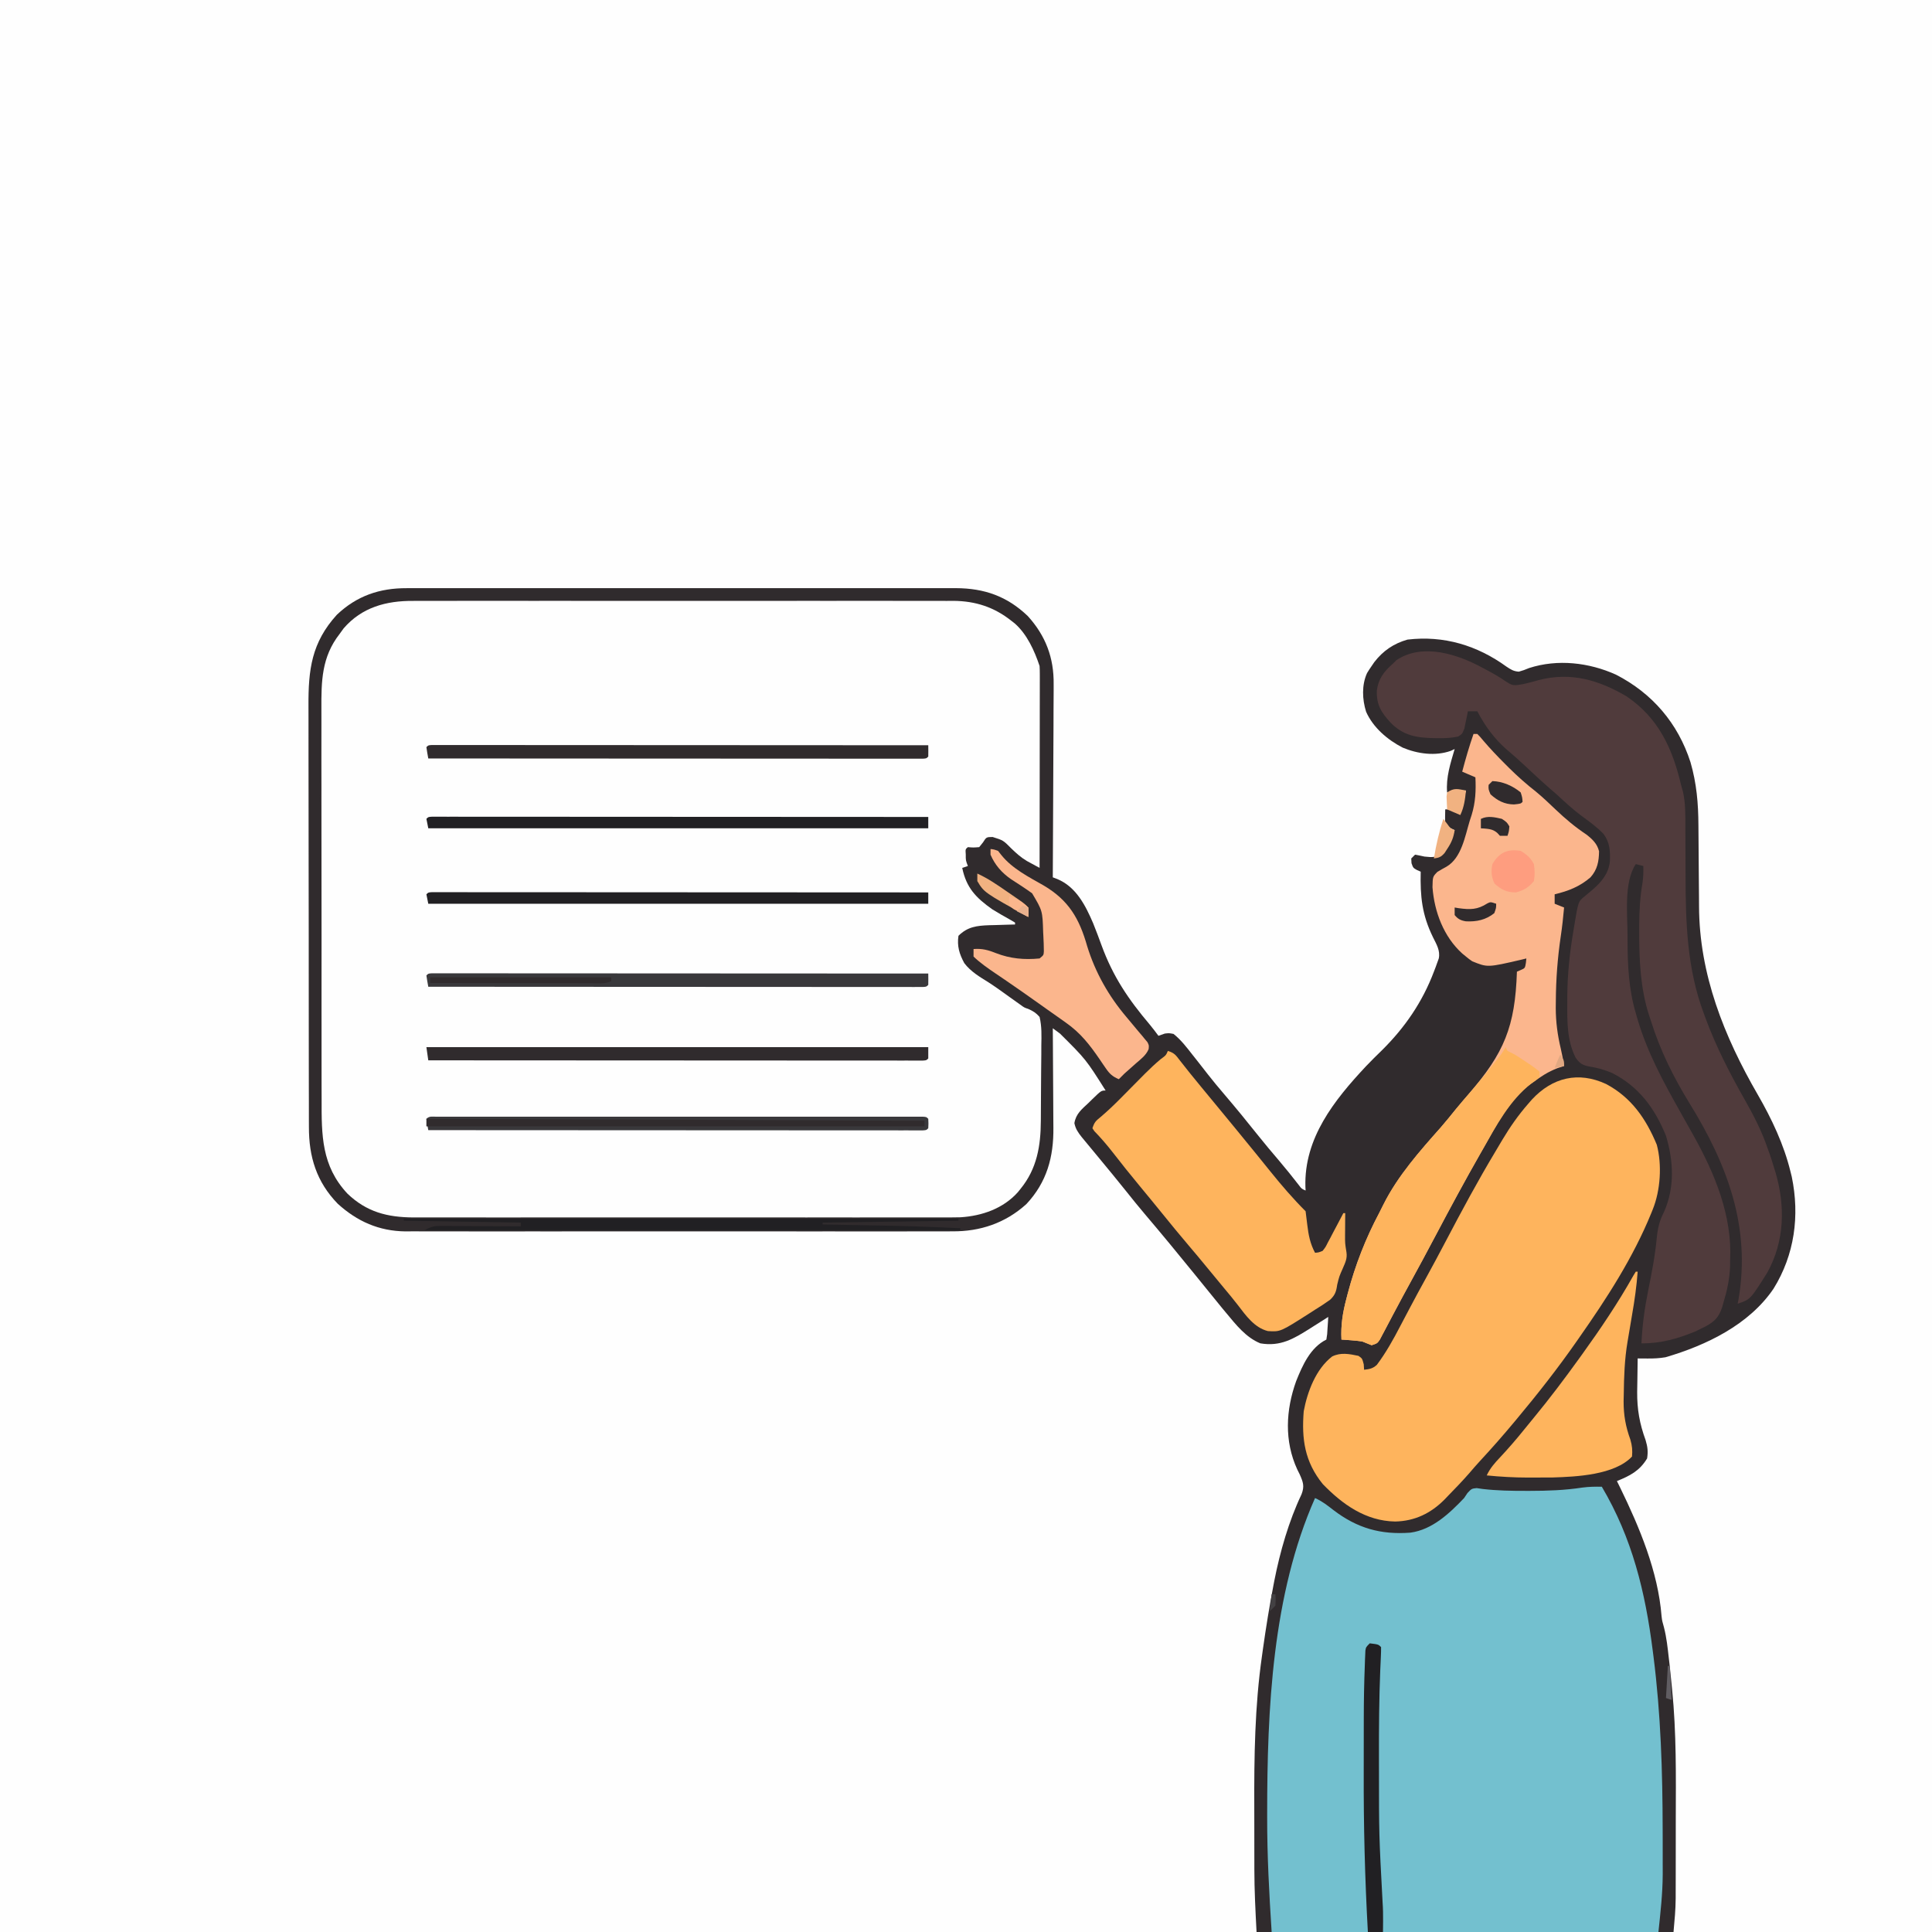 <svg version="1.1" xmlns="http://www.w3.org/2000/svg" width="1024" height="1024">
<rect width="100%" height="100%" fill="#808080" stroke="none"/>
<path d="M0 0 C337.92 0 675.84 0 1024 0 C1024 337.92 1024 675.84 1024 1024 C686.08 1024 348.16 1024 0 1024 C0 686.08 0 348.16 0 0 Z " fill="#FEFEFE" transform="translate(0,0)"/>
<path d="M0 0 C1.277 -0.003 2.554 -0.006 3.869 -0.009 C7.407 -0.018 10.945 -0.014 14.483 -0.007 C18.301 -0.003 22.119 -0.01 25.937 -0.015 C33.415 -0.024 40.893 -0.022 48.371 -0.017 C54.45 -0.012 60.529 -0.011 66.608 -0.014 C67.906 -0.014 67.906 -0.014 69.23 -0.015 C70.988 -0.015 72.746 -0.016 74.504 -0.017 C90.99 -0.022 107.476 -0.016 123.962 -0.005 C138.101 0.004 152.24 0.002 166.379 -0.007 C182.801 -0.017 199.224 -0.022 215.646 -0.016 C217.399 -0.015 219.151 -0.014 220.903 -0.014 C222.196 -0.013 222.196 -0.013 223.516 -0.013 C229.584 -0.011 235.653 -0.014 241.722 -0.019 C249.122 -0.024 256.523 -0.023 263.923 -0.012 C267.697 -0.007 271.471 -0.005 275.246 -0.011 C279.341 -0.018 283.436 -0.01 287.532 0 C288.719 -0.004 289.907 -0.009 291.13 -0.014 C306.103 0.057 318.202 4.232 329.202 14.773 C338.698 25.224 343.107 36.962 342.91 50.968 C342.911 52.081 342.912 53.195 342.912 54.342 C342.909 57.983 342.878 61.624 342.847 65.266 C342.84 67.806 342.834 70.346 342.83 72.886 C342.816 78.864 342.785 84.842 342.744 90.82 C342.7 97.632 342.678 104.445 342.658 111.258 C342.616 125.257 342.546 139.255 342.456 153.254 C343.24 153.556 344.023 153.857 344.83 154.168 C354.808 158.293 359.795 168.152 363.831 177.566 C365.401 181.45 366.867 185.365 368.3 189.301 C374.385 205.918 382.544 217.959 393.942 231.414 C395.509 233.318 396.991 235.271 398.456 237.254 C399.57 236.862 400.684 236.47 401.831 236.066 C404.054 235.801 404.054 235.801 406.456 236.254 C410.387 239.388 413.382 243.306 416.456 247.254 C417.354 248.386 418.253 249.517 419.152 250.648 C421.002 252.99 422.836 255.344 424.663 257.703 C427.383 261.191 430.211 264.577 433.081 267.941 C439.3 275.229 445.374 282.625 451.331 290.129 C454.921 294.634 458.631 299.028 462.37 303.411 C465.989 307.665 469.474 312.012 472.898 316.426 C474.34 318.359 474.34 318.359 476.456 319.254 C476.422 318.599 476.387 317.944 476.351 317.27 C475.585 291.454 491.648 271.364 508.378 253.473 C511.184 250.509 514.091 247.66 517.019 244.816 C529.176 232.747 538.378 219.305 544.456 203.254 C544.772 202.428 545.087 201.602 545.412 200.751 C545.695 199.968 545.978 199.186 546.269 198.379 C546.523 197.68 546.777 196.982 547.038 196.262 C547.913 192.061 545.805 188.747 543.98 185.028 C538.126 173.083 537.165 163.44 537.456 150.254 C536.493 149.836 536.493 149.836 535.511 149.41 C533.456 148.254 533.456 148.254 532.581 145.754 C532.519 144.516 532.519 144.516 532.456 143.254 C533.116 142.594 533.776 141.934 534.456 141.254 C536.132 141.541 537.797 141.885 539.456 142.254 C543.681 142.707 545.654 142.833 549.144 140.316 C551.997 136.538 553.744 132.646 555.456 128.254 C554.497 127.79 554.497 127.79 553.519 127.316 C551.456 126.254 551.456 126.254 550.456 125.254 C550.315 122.583 550.414 119.93 550.456 117.254 C552.831 117.129 552.831 117.129 555.456 117.254 C556.116 117.914 556.776 118.574 557.456 119.254 C557.938 118.005 558.417 116.755 558.894 115.504 C559.161 114.808 559.428 114.112 559.702 113.395 C560.418 111.363 560.97 109.35 561.456 107.254 C556.373 107.141 556.373 107.141 551.456 108.254 C550.799 100.203 553.227 92.897 555.456 85.254 C554.424 85.737 554.424 85.737 553.37 86.231 C545.161 89.114 535.801 87.818 527.917 84.512 C519.889 80.408 512.241 73.887 508.519 65.504 C506.46 58.968 506.138 51.312 509.019 45.004 C509.785 43.725 510.601 42.475 511.456 41.254 C512.151 40.237 512.151 40.237 512.859 39.199 C517.512 33.169 523.127 29.346 530.456 27.254 C549.697 24.972 567.398 30.311 582.968 41.617 C585.326 43.168 586.667 44.048 589.456 44.254 C592.084 43.481 592.084 43.481 594.956 42.316 C610.023 37.458 626.672 39.386 640.952 45.832 C660.236 55.73 673.801 71.578 680.456 92.254 C683.71 103.51 684.6 114.065 684.656 125.729 C684.668 128.015 684.687 130.302 684.709 132.588 C684.77 139.084 684.824 145.58 684.858 152.076 C684.879 156.067 684.914 160.057 684.958 164.048 C684.972 165.549 684.981 167.051 684.985 168.552 C685.07 204.639 698.3 237.671 716.144 268.504 C723.487 281.229 729.974 294.942 733.456 309.254 C733.791 310.6 733.791 310.6 734.132 311.973 C738.407 332.677 735.613 353.301 724.476 371.277 C711.521 390.372 688.894 401.281 667.206 407.629 C663.914 408.178 661.043 408.318 657.722 408.293 C656.735 408.287 655.748 408.282 654.731 408.276 C653.98 408.269 653.23 408.261 652.456 408.254 C652.381 412.183 652.327 416.111 652.292 420.04 C652.269 422.02 652.231 423.999 652.193 425.979 C652.122 435.237 653.482 442.851 656.644 451.504 C657.715 455.129 658.041 457.483 657.456 461.254 C653.49 467.86 648.386 470.442 641.456 473.254 C642.309 474.981 642.309 474.981 643.179 476.742 C653.422 497.747 663.275 521.247 665.113 544.82 C665.437 547.462 665.437 547.462 666.394 550.793 C667.77 556.152 668.344 561.576 668.956 567.066 C669.132 568.533 669.132 568.533 669.312 570.029 C669.652 573.011 669.957 575.994 670.239 578.982 C670.391 580.575 670.55 582.167 670.714 583.759 C673.016 606.658 672.726 629.591 672.652 652.578 C672.641 656.843 672.641 661.108 672.642 665.372 C672.642 669.518 672.636 673.663 672.629 677.809 C672.626 679.77 672.624 681.732 672.623 683.693 C672.621 686.428 672.612 689.162 672.602 691.897 C672.602 692.684 672.603 693.472 672.603 694.283 C672.569 700.371 672.013 706.125 671.456 712.254 C598.526 712.254 525.596 712.254 450.456 712.254 C449.871 701.127 449.296 690.136 449.292 679.012 C449.291 678.198 449.29 677.384 449.289 676.544 C449.289 675.707 449.289 674.87 449.288 674.008 C449.285 672.219 449.282 670.43 449.278 668.641 C449.272 664.917 449.27 661.194 449.271 657.47 C449.271 653.717 449.264 649.964 449.251 646.211 C449.154 619.304 449.505 592.636 453.331 565.941 C453.503 564.706 453.674 563.47 453.851 562.197 C455.457 550.835 457.268 539.518 459.456 528.254 C459.595 527.531 459.733 526.808 459.876 526.063 C462.914 510.636 467.55 494.459 474.296 480.262 C475.957 475.957 475.14 473.806 473.335 469.711 C472.901 468.838 472.466 467.966 472.019 467.066 C465.112 452.055 465.92 435.594 471.456 420.254 C474.834 411.844 478.947 402.509 487.456 398.254 C487.925 395.438 487.925 395.438 488.081 392.191 C488.156 391.087 488.231 389.982 488.308 388.844 C488.357 387.989 488.406 387.135 488.456 386.254 C487.394 386.929 486.332 387.605 485.238 388.301 C483.811 389.202 482.384 390.103 480.956 391.004 C480.26 391.447 479.564 391.891 478.847 392.348 C470.086 397.864 463.165 402.067 452.456 400.254 C444.819 397.141 439.606 390.439 434.456 384.254 C433.76 383.42 433.064 382.586 432.347 381.727 C430.032 378.917 427.742 376.087 425.456 373.254 C423.396 370.711 421.332 368.17 419.269 365.629 C418.721 364.955 418.174 364.281 417.61 363.586 C408.911 352.882 400.16 342.225 391.222 331.719 C387.869 327.767 384.615 323.747 381.394 319.688 C376.62 313.691 371.727 307.79 366.843 301.883 C366.212 301.119 365.581 300.355 364.931 299.569 C363.673 298.046 362.414 296.524 361.153 295.004 C360.284 293.952 360.284 293.952 359.398 292.879 C358.879 292.252 358.36 291.626 357.826 290.981 C355.865 288.509 354.537 286.649 353.902 283.527 C354.742 278.57 357.757 276.23 361.331 272.879 C362.308 271.918 362.308 271.918 363.304 270.938 C368.147 266.254 368.147 266.254 370.456 266.254 C360.004 249.729 360.004 249.729 346.309 236.102 C345.587 235.567 344.866 235.032 344.123 234.481 C343.573 234.076 343.023 233.671 342.456 233.254 C342.466 234.461 342.466 234.461 342.477 235.692 C342.537 243.312 342.582 250.932 342.612 258.552 C342.627 262.468 342.648 266.385 342.683 270.301 C342.715 274.088 342.733 277.874 342.741 281.661 C342.746 283.099 342.757 284.536 342.774 285.974 C342.942 301.465 339.326 314.813 328.484 326.414 C317.345 336.523 303.932 341.03 289.105 340.889 C287.825 340.897 286.546 340.904 285.228 340.913 C281.715 340.933 278.203 340.923 274.691 340.908 C270.888 340.896 267.085 340.914 263.282 340.927 C255.846 340.95 248.411 340.945 240.976 340.93 C234.929 340.919 228.882 340.918 222.835 340.923 C221.972 340.924 221.109 340.925 220.22 340.925 C218.467 340.927 216.714 340.929 214.96 340.93 C198.545 340.944 182.129 340.928 165.714 340.901 C151.651 340.879 137.589 340.883 123.526 340.906 C107.168 340.933 90.81 340.943 74.452 340.928 C72.705 340.926 70.958 340.925 69.211 340.923 C68.352 340.922 67.493 340.922 66.607 340.921 C60.573 340.916 54.539 340.924 48.506 340.935 C41.144 340.95 33.782 340.946 26.421 340.919 C22.67 340.906 18.92 340.901 15.169 340.917 C11.091 340.935 7.013 340.914 2.935 340.889 C1.183 340.906 1.183 340.906 -0.605 340.923 C-14.682 340.757 -26.218 335.651 -36.544 326.254 C-47.788 314.673 -51.862 301.373 -51.811 285.572 C-51.816 284.531 -51.82 283.491 -51.825 282.419 C-51.837 278.95 -51.836 275.483 -51.834 272.014 C-51.84 269.52 -51.847 267.026 -51.855 264.532 C-51.87 258.471 -51.877 252.411 -51.878 246.35 C-51.879 241.42 -51.883 236.491 -51.889 231.561 C-51.907 217.564 -51.916 203.567 -51.915 189.57 C-51.914 188.439 -51.914 188.439 -51.914 187.286 C-51.914 186.532 -51.914 185.778 -51.914 185 C-51.913 172.778 -51.932 160.555 -51.961 148.332 C-51.989 135.762 -52.003 123.191 -52.001 110.62 C-52.001 103.571 -52.006 96.522 -52.028 89.473 C-52.048 82.841 -52.047 76.21 -52.033 69.579 C-52.031 67.151 -52.035 64.722 -52.047 62.294 C-52.137 43.165 -50.416 28.825 -36.981 14.066 C-26.424 4.046 -14.308 -0.053 0 0 Z " fill="#302B2D" transform="translate(215.544,311.746)"/>
<path d="M0 0 C1.263 -0.006 2.525 -0.012 3.827 -0.019 C7.302 -0.035 10.776 -0.027 14.252 -0.015 C18.011 -0.006 21.771 -0.02 25.53 -0.031 C32.883 -0.049 40.236 -0.045 47.59 -0.033 C53.569 -0.024 59.548 -0.023 65.528 -0.027 C66.38 -0.028 67.233 -0.029 68.111 -0.029 C69.844 -0.03 71.576 -0.032 73.309 -0.033 C89.535 -0.044 105.762 -0.031 121.989 -0.01 C135.895 0.008 149.801 0.005 163.707 -0.014 C179.876 -0.035 196.045 -0.043 212.214 -0.031 C213.94 -0.03 215.667 -0.029 217.393 -0.027 C218.242 -0.027 219.091 -0.026 219.966 -0.025 C225.934 -0.022 231.901 -0.028 237.869 -0.037 C245.148 -0.048 252.427 -0.045 259.706 -0.024 C263.416 -0.014 267.126 -0.009 270.836 -0.023 C274.866 -0.037 278.897 -0.02 282.927 0 C284.087 -0.009 285.247 -0.018 286.442 -0.027 C298.036 0.084 307.922 3.27 317.027 10.508 C317.642 10.986 318.257 11.464 318.89 11.957 C325.368 17.659 329.327 26.407 332.027 34.508 C332.116 35.98 332.149 37.456 332.147 38.931 C332.149 40.287 332.149 40.287 332.152 41.672 C332.148 42.661 332.144 43.651 332.141 44.671 C332.141 45.715 332.141 46.759 332.141 47.835 C332.14 51.292 332.133 54.75 332.125 58.207 C332.123 60.602 332.121 62.997 332.12 65.391 C332.117 71.699 332.107 78.007 332.096 84.315 C332.086 90.75 332.081 97.185 332.076 103.619 C332.065 116.249 332.048 128.878 332.027 141.508 C330.592 140.734 329.159 139.954 327.728 139.173 C326.93 138.74 326.132 138.306 325.31 137.86 C322.138 135.982 319.753 133.81 317.09 131.258 C312.778 126.894 312.778 126.894 307.152 125.133 C303.825 125.162 303.825 125.162 302.027 128.008 C301.367 128.833 300.707 129.658 300.027 130.508 C296.84 130.758 296.84 130.758 294.027 130.508 C292.698 131.612 292.698 131.612 292.902 134.383 C292.883 137.54 292.883 137.54 294.027 140.508 C293.037 140.838 292.047 141.168 291.027 141.508 C293.215 152.084 298.303 157.361 307.027 163.508 C310.232 165.469 313.466 167.342 316.754 169.16 C317.504 169.605 318.254 170.05 319.027 170.508 C319.027 170.838 319.027 171.168 319.027 171.508 C318.075 171.53 318.075 171.53 317.103 171.552 C314.202 171.627 311.302 171.724 308.402 171.82 C307.403 171.843 306.404 171.866 305.375 171.889 C298.843 172.127 293.857 172.678 289.027 177.508 C288.229 182.983 289.498 187.132 292.117 191.977 C295.55 196.526 300.301 199.253 305.062 202.239 C308.744 204.616 312.279 207.205 315.84 209.758 C317.219 210.745 318.601 211.729 319.984 212.711 C320.572 213.13 321.159 213.55 321.765 213.982 C323.897 215.547 323.897 215.547 326.028 216.264 C328.614 217.411 330.155 218.367 332.027 220.508 C333.233 225.526 333.056 230.51 332.949 235.633 C332.944 237.142 332.942 238.65 332.943 240.159 C332.937 243.324 332.904 246.487 332.85 249.651 C332.783 253.671 332.767 257.689 332.77 261.71 C332.769 264.83 332.747 267.949 332.718 271.069 C332.706 272.548 332.698 274.028 332.695 275.508 C332.638 288.867 330.635 300.9 322.027 311.508 C321.526 312.133 321.024 312.758 320.508 313.402 C312.74 322.077 301.526 325.966 290.137 326.692 C286.898 326.764 283.666 326.775 280.427 326.762 C278.575 326.767 278.575 326.767 276.685 326.771 C273.284 326.778 269.883 326.776 266.481 326.769 C262.803 326.765 259.124 326.772 255.446 326.777 C248.251 326.786 241.055 326.784 233.859 326.779 C228.009 326.774 222.159 326.773 216.309 326.776 C215.475 326.776 214.641 326.776 213.782 326.776 C212.087 326.777 210.393 326.778 208.699 326.778 C192.827 326.784 176.954 326.778 161.082 326.767 C147.475 326.758 133.868 326.759 120.261 326.769 C104.443 326.779 88.626 326.784 72.809 326.777 C71.121 326.777 69.433 326.776 67.745 326.776 C66.915 326.775 66.085 326.775 65.229 326.775 C59.389 326.773 53.548 326.776 47.708 326.781 C40.587 326.786 33.465 326.785 26.344 326.774 C22.713 326.769 19.083 326.767 15.452 326.773 C11.51 326.78 7.569 326.772 3.627 326.762 C2.488 326.766 1.349 326.771 0.176 326.775 C-13.636 326.708 -24.646 323.929 -34.848 314.133 C-48.579 299.398 -48.564 283.26 -48.506 264.106 C-48.513 261.642 -48.522 259.178 -48.532 256.715 C-48.553 250.744 -48.554 244.773 -48.546 238.802 C-48.539 233.945 -48.541 229.088 -48.547 224.231 C-48.548 223.19 -48.548 223.19 -48.55 222.128 C-48.552 220.718 -48.554 219.308 -48.555 217.898 C-48.572 204.707 -48.563 191.516 -48.546 178.324 C-48.532 166.28 -48.546 154.236 -48.575 142.192 C-48.605 129.794 -48.616 117.397 -48.606 104.999 C-48.605 103.594 -48.604 102.19 -48.603 100.785 C-48.603 100.094 -48.602 99.403 -48.602 98.691 C-48.599 93.846 -48.609 89 -48.624 84.154 C-48.643 77.621 -48.636 71.087 -48.612 64.554 C-48.607 62.163 -48.61 59.772 -48.623 57.381 C-48.695 42.541 -48.53 29.754 -38.973 17.508 C-38.272 16.539 -37.57 15.569 -36.848 14.57 C-27.209 3.374 -14.222 -0.109 0 0 Z " fill="#FEFEFE" transform="translate(218.973,318.492)"/>
<path d="M0 0 C16.117 27.256 23.068 55.832 27 87 C27.128 87.989 27.255 88.978 27.387 89.997 C31.27 120.558 32.194 150.95 32.245 181.711 C32.25 183.975 32.258 186.239 32.266 188.502 C32.278 192.144 32.278 195.785 32.269 199.427 C32.266 201.409 32.271 203.391 32.278 205.374 C32.226 215.808 31.109 225.465 30 236 C-37.65 236 -105.3 236 -175 236 C-176.314 215.632 -177.406 195.556 -177.375 175.188 C-177.375 174.532 -177.375 173.877 -177.375 173.202 C-177.365 118.01 -174.687 57.2 -152 6 C-148.329 7.626 -145.407 9.913 -142.25 12.375 C-129.664 21.979 -117.214 25.524 -101.428 24.332 C-89.836 22.749 -80.765 14.15 -73 6 C-72.407 5.117 -71.814 4.234 -71.203 3.323 C-69 1 -69 1 -66.319 0.724 C-65.301 0.873 -64.283 1.022 -63.234 1.176 C-55.554 2.082 -47.977 2.196 -40.25 2.188 C-39.55 2.188 -38.85 2.189 -38.128 2.19 C-28.751 2.189 -19.561 1.864 -10.277 0.438 C-6.816 -0.025 -3.488 -0.071 0 0 Z " fill="#73C0CF" transform="translate(849,788)"/>
<path d="M0 0 C0.811 0.43 1.622 0.86 2.457 1.303 C5.959 3.179 9.336 5.071 12.57 7.383 C15.337 9.117 16.241 9.535 19.375 9 C20.148 8.876 20.922 8.752 21.719 8.625 C24.47 8.014 27.161 7.259 29.875 6.5 C46.807 2.121 61.58 6.481 76.25 15.062 C93.309 26.56 100.663 42.715 105.25 62.062 C105.593 63.305 105.936 64.547 106.289 65.828 C107.64 71.965 107.53 78.147 107.524 84.399 C107.523 86.65 107.537 88.9 107.553 91.151 C107.599 97.546 107.624 103.941 107.631 110.336 C107.669 135.187 108.427 159.484 117.25 183.062 C117.523 183.812 117.796 184.562 118.077 185.335 C123.679 200.593 130.99 214.809 139 228.93 C143.854 237.488 148.089 245.709 151.25 255.062 C151.521 255.8 151.791 256.537 152.07 257.297 C152.87 259.535 153.569 261.785 154.25 264.062 C154.78 265.766 154.78 265.766 155.32 267.504 C160.537 285.326 160.122 303.814 151.062 320.375 C142.006 334.81 142.006 334.81 135.25 337.062 C135.394 336.33 135.539 335.598 135.688 334.844 C142.304 296.248 129.698 263.152 109.621 230.648 C101.109 216.789 94.085 202.595 89.25 187.062 C88.935 186.121 88.621 185.18 88.297 184.211 C83.708 170.04 83.054 155.094 83.062 140.312 C83.062 139.081 83.061 137.85 83.061 136.582 C83.105 128.894 83.497 121.528 84.812 113.945 C85.268 110.942 85.322 108.095 85.25 105.062 C83.93 104.733 82.61 104.403 81.25 104.062 C74.881 113.616 76.848 130.568 76.875 141.688 C76.876 143.012 76.876 143.012 76.878 144.362 C76.921 157.632 77.481 170.256 81.25 183.062 C81.497 183.928 81.743 184.793 81.998 185.685 C87.254 203.721 95.731 219.198 104.889 235.502 C106.678 238.688 108.465 241.875 110.25 245.062 C110.776 245.999 111.303 246.935 111.845 247.899 C123.141 268.13 132.442 290.467 131.25 314.062 C131.242 315.053 131.235 316.043 131.227 317.062 C131.006 323.861 129.66 330.087 127.688 336.562 C127.365 337.711 127.365 337.711 127.037 338.883 C125.306 344.137 123.116 346.452 118.263 349.083 C117.267 349.568 117.267 349.568 116.25 350.062 C115.277 350.55 114.304 351.037 113.301 351.539 C103.762 355.54 94.635 358.157 84.25 358.062 C84.685 348.612 85.91 339.568 87.775 330.299 C89.657 320.947 91.497 311.635 92.375 302.125 C92.899 296.895 93.828 293.003 96.23 288.359 C101.984 275.396 101.247 261.33 97.25 248.062 C91.392 233.556 82.83 221.887 68.641 214.75 C64.572 213.031 60.8 211.961 56.438 211.312 C52.867 210.581 51.376 209.579 49.312 206.562 C44.807 197.523 44.895 187.782 44.938 177.875 C44.943 175.902 44.943 175.902 44.948 173.888 C45.046 162.108 46.263 150.661 48.25 139.062 C48.378 138.277 48.506 137.491 48.638 136.681 C50.757 123.846 50.757 123.846 54.25 121.062 C54.878 120.53 55.506 119.998 56.152 119.449 C57.16 118.608 57.16 118.608 58.188 117.75 C63.024 113.545 66.774 109.27 67.523 102.645 C67.73 97.02 67.525 92.732 64.188 88.086 C60.705 84.449 56.648 81.548 52.602 78.578 C47.852 75.073 43.589 71.054 39.25 67.062 C38.004 65.975 36.754 64.891 35.5 63.812 C31.032 59.926 26.72 55.874 22.397 51.828 C19.287 48.924 16.147 46.098 12.875 43.375 C6.334 37.718 1.235 30.7 -2.75 23.062 C-4.4 23.062 -6.05 23.062 -7.75 23.062 C-7.988 24.327 -7.988 24.327 -8.23 25.617 C-8.464 26.713 -8.697 27.809 -8.938 28.938 C-9.268 30.573 -9.268 30.573 -9.605 32.242 C-10.75 35.062 -10.75 35.062 -12.879 36.43 C-16.443 37.215 -19.869 37.362 -23.5 37.312 C-24.21 37.306 -24.92 37.299 -25.652 37.292 C-34.913 37.11 -41.85 35.994 -48.602 29.199 C-53.59 23.749 -56.231 19.769 -56 12.113 C-55.252 5.973 -52.263 2.038 -47.75 -1.938 C-47.008 -2.659 -46.265 -3.381 -45.5 -4.125 C-31.642 -13.259 -13.198 -7.198 0 0 Z " fill="#503B3C" transform="translate(785.75,353.938)"/>
<path d="M0 0 C13.429 7.111 21.215 18.449 26.922 32.227 C29.731 42.837 28.87 56.354 24.781 66.473 C24.528 67.103 24.276 67.733 24.015 68.382 C14.357 92.087 0.429 113.594 -14.219 134.473 C-14.829 135.35 -14.829 135.35 -15.452 136.244 C-25.368 150.484 -36.096 164.157 -47.219 177.473 C-47.637 177.976 -48.055 178.479 -48.486 178.997 C-54.396 186.099 -60.469 193.01 -66.75 199.785 C-68.708 201.917 -70.601 204.075 -72.469 206.285 C-76.059 210.397 -79.844 214.317 -83.656 218.223 C-84.277 218.873 -84.898 219.524 -85.538 220.195 C-92.776 227.523 -101.351 231.705 -111.781 231.91 C-127.311 231.632 -139.648 222.89 -150.141 212.039 C-159.725 200.203 -161.388 188.172 -160.219 173.473 C-158.297 163.117 -153.755 151.055 -145.145 144.43 C-140.595 142.169 -136.006 143.1 -131.219 144.098 C-129.219 145.473 -129.219 145.473 -128.406 148.598 C-128.344 149.546 -128.283 150.495 -128.219 151.473 C-125.325 151.136 -123.639 150.854 -121.452 148.87 C-116.593 142.37 -112.766 135.476 -109.031 128.285 C-108.371 127.03 -107.709 125.775 -107.046 124.52 C-106.044 122.622 -105.042 120.724 -104.043 118.824 C-101.225 113.465 -98.327 108.152 -95.406 102.848 C-91.862 96.396 -88.385 89.912 -84.965 83.395 C-76.531 67.332 -67.987 51.413 -58.646 35.852 C-57.373 33.73 -56.114 31.601 -54.859 29.469 C-50.804 22.686 -46.42 16.429 -41.219 10.473 C-40.264 9.374 -40.264 9.374 -39.289 8.254 C-28.356 -3.514 -14.625 -6.766 0 0 Z " fill="#FEB45D" transform="translate(851.219,574.527)"/>
<path d="M0 0 C0.66 0 1.32 0 2 0 C3.454 1.471 3.454 1.471 5.141 3.504 C8.832 7.842 12.721 11.913 16.75 15.938 C17.452 16.64 18.155 17.342 18.879 18.066 C23.429 22.567 28.119 26.711 33.16 30.66 C36.768 33.633 40.118 36.838 43.5 40.062 C48.651 44.965 53.8 49.309 59.73 53.254 C62.937 55.721 65.565 58.188 66.531 62.211 C66.454 67.562 65.663 71.883 62 76 C56.334 80.904 50.22 83.282 43 85 C43 86.65 43 88.3 43 90 C44.65 90.66 46.3 91.32 48 92 C47.54 97.079 47.009 102.129 46.246 107.172 C44.546 118.669 43.684 129.998 43.625 141.625 C43.611 142.844 43.598 144.063 43.584 145.319 C43.621 152.775 44.523 159.605 46.259 166.857 C46.975 169.893 47.521 172.918 48 176 C46.298 176.557 46.298 176.557 44.562 177.125 C39.511 179.026 35.336 181.823 31 185 C30.415 185.406 29.83 185.812 29.227 186.23 C18.514 194.403 11.583 208.497 5 220 C4.511 220.854 4.022 221.707 3.518 222.587 C-4.532 236.691 -12.224 250.971 -19.813 265.326 C-24.369 273.942 -28.968 282.531 -33.664 291.072 C-36.323 295.909 -38.941 300.764 -41.52 305.645 C-42.11 306.756 -42.701 307.867 -43.31 309.012 C-44.456 311.17 -45.595 313.333 -46.726 315.5 C-47.498 316.948 -47.498 316.948 -48.285 318.426 C-48.738 319.286 -49.19 320.146 -49.656 321.032 C-51 323 -51 323 -54 324 C-55.674 323.353 -57.34 322.683 -59 322 C-60.929 321.724 -62.869 321.516 -64.812 321.375 C-66.276 321.263 -66.276 321.263 -67.77 321.148 C-68.506 321.099 -69.242 321.05 -70 321 C-70.381 313.456 -69.351 306.847 -67.438 299.562 C-67.033 297.995 -67.033 297.995 -66.621 296.396 C-62.64 281.404 -57.177 267.388 -49.895 253.702 C-49.119 252.226 -48.382 250.73 -47.652 249.23 C-40.099 234.193 -28.53 221.132 -17.424 208.625 C-14.622 205.427 -11.975 202.102 -9.301 198.797 C-7.124 196.151 -4.903 193.552 -2.66 190.962 C16.256 169.103 22.041 155.205 23 126 C23.645 125.724 24.289 125.448 24.953 125.164 C27.288 124.152 27.288 124.152 27.75 121.375 C27.832 120.591 27.915 119.808 28 119 C27.117 119.217 26.234 119.433 25.324 119.656 C7.439 123.806 7.439 123.806 -0.688 120.5 C-2.32 119.375 -2.32 119.375 -4 118 C-4.657 117.464 -5.315 116.928 -5.992 116.375 C-15.826 107.469 -20.776 94.286 -21.75 81.25 C-21.639 75.652 -21.639 75.652 -19.16 73.121 C-17.573 72.152 -15.956 71.229 -14.316 70.352 C-6.369 65.714 -4.502 54.238 -2 46 C-1.676 45.013 -1.353 44.025 -1.02 43.008 C1.063 36.262 1.331 30.033 1 23 C-1.31 22.01 -3.62 21.02 -6 20 C-4.221 13.249 -2.296 6.594 0 0 Z " fill="#FBB68D" transform="translate(781,389)"/>
<path d="M0 0 C3.513 1.171 4.108 2.106 6.312 5 C10.01 9.752 13.789 14.422 17.625 19.062 C18.845 20.542 20.065 22.021 21.285 23.5 C22.523 25 23.762 26.5 25 28 C31.963 36.437 38.918 44.881 45.812 53.375 C46.354 54.041 46.895 54.707 47.453 55.394 C49.785 58.265 52.111 61.139 54.426 64.023 C60.28 71.281 66.401 78.401 73 85 C73.326 87.375 73.611 89.743 73.875 92.125 C74.524 97.544 75.406 102.166 78 107 C79.919 106.837 79.919 106.837 82 106 C83.56 104.029 83.56 104.029 84.797 101.527 C85.522 100.179 85.522 100.179 86.262 98.803 C86.753 97.857 87.244 96.912 87.75 95.938 C88.257 94.988 88.763 94.039 89.285 93.061 C90.536 90.713 91.773 88.36 93 86 C93.33 86 93.66 86 94 86 C93.983 87.862 93.983 87.862 93.965 89.762 C93.955 91.404 93.946 93.046 93.938 94.688 C93.929 95.504 93.921 96.321 93.912 97.162 C93.883 101.965 93.883 101.965 94.648 106.688 C95.16 110.052 94.006 112.212 92.688 115.312 C90.819 119.513 90.819 119.513 89.741 123.946 C89.26 127.463 88.637 129.399 86.006 131.882 C83.36 133.799 80.659 135.54 77.875 137.25 C76.949 137.848 76.024 138.446 75.07 139.062 C59.638 148.915 59.638 148.915 53 148.5 C45.89 146.723 41.365 140.298 37.129 134.77 C34.847 131.801 32.47 128.931 30.062 126.062 C26.871 122.249 23.702 118.419 20.562 114.562 C17.336 110.607 14.059 106.699 10.75 102.812 C6.103 97.349 1.563 91.805 -2.948 86.228 C-6.975 81.251 -11.043 76.308 -15.125 71.375 C-19.938 65.554 -24.66 59.673 -29.283 53.699 C-32.32 49.794 -35.515 46.107 -38.953 42.551 C-39.471 41.783 -39.471 41.783 -40 41 C-38.907 37.72 -38.249 37.145 -35.66 35.035 C-32.09 32.006 -28.729 28.819 -25.434 25.496 C-24.703 24.761 -24.703 24.761 -23.958 24.011 C-22.449 22.488 -20.943 20.963 -19.438 19.438 C-17.439 17.412 -15.439 15.39 -13.434 13.371 C-12.959 12.893 -12.484 12.415 -11.994 11.922 C-9.369 9.3 -6.688 6.798 -3.848 4.41 C-0.994 2.315 -0.994 2.315 0 0 Z " fill="#FEB45D" transform="translate(619,557)"/>
<path d="M0 0 C0.495 0.99 0.495 0.99 1 2 C2.324 2.684 3.661 3.346 5 4 C7.278 5.45 9.519 6.92 11.75 8.438 C12.352 8.833 12.954 9.228 13.574 9.635 C15.106 10.678 16.56 11.833 18 13 C18 13.99 18 14.98 18 16 C16.199 17.516 16.199 17.516 13.688 19.25 C2.277 28.066 -4.963 41.638 -12 54 C-12.488 54.852 -12.975 55.704 -13.478 56.583 C-21.529 70.688 -29.223 84.97 -36.813 99.326 C-41.369 107.942 -45.968 116.531 -50.664 125.072 C-53.323 129.909 -55.941 134.764 -58.52 139.645 C-59.406 141.311 -59.406 141.311 -60.31 143.012 C-61.456 145.17 -62.595 147.333 -63.726 149.5 C-64.498 150.948 -64.498 150.948 -65.285 152.426 C-65.738 153.286 -66.19 154.146 -66.656 155.032 C-68 157 -68 157 -71 158 C-72.674 157.353 -74.34 156.683 -76 156 C-77.929 155.724 -79.869 155.516 -81.812 155.375 C-83.276 155.263 -83.276 155.263 -84.77 155.148 C-85.874 155.075 -85.874 155.075 -87 155 C-87.381 147.456 -86.351 140.847 -84.438 133.562 C-84.168 132.518 -83.898 131.473 -83.621 130.396 C-79.64 115.404 -74.177 101.388 -66.895 87.702 C-66.119 86.226 -65.382 84.73 -64.652 83.23 C-57.099 68.193 -45.53 55.132 -34.424 42.625 C-31.622 39.427 -28.975 36.102 -26.301 32.797 C-23.628 29.547 -20.879 26.369 -18.125 23.188 C-13.903 18.298 -9.805 13.329 -5.812 8.25 C-5.343 7.653 -4.873 7.057 -4.389 6.442 C-1.974 3.365 -1.974 3.365 0 0 Z " fill="#FEB45D" transform="translate(798,555)"/>
<path d="M0 0 C0.33 0 0.66 0 1 0 C0.422 7.652 -0.608 15.133 -1.938 22.688 C-2.297 24.821 -2.655 26.955 -3.012 29.09 C-3.954 34.733 -3.954 34.733 -4.381 37.208 C-5.959 46.513 -6.254 55.766 -6.375 65.188 C-6.401 66.352 -6.427 67.516 -6.454 68.716 C-6.469 76.073 -5.377 82.134 -2.862 89.056 C-1.933 92.229 -1.696 94.712 -2 98 C-11.214 107.776 -31.365 108.706 -44.133 109.095 C-47.402 109.134 -50.668 109.137 -53.938 109.125 C-55.027 109.129 -56.117 109.133 -57.24 109.137 C-64.54 109.128 -71.736 108.719 -79 108 C-77.225 104.199 -74.809 101.451 -71.938 98.438 C-67.578 93.769 -63.431 88.995 -59.426 84.016 C-57.646 81.804 -55.854 79.608 -54.043 77.422 C-45.63 67.232 -37.725 56.719 -30 46 C-29.47 45.266 -28.94 44.532 -28.394 43.776 C-18.678 30.287 -9.381 16.533 -1.242 2.027 C-0.832 1.358 -0.422 0.689 0 0 Z " fill="#FEB45D" transform="translate(867,674)"/>
<path d="M0 0 C1.75 0.188 1.75 0.188 4 1 C4.603 1.762 5.207 2.524 5.828 3.309 C11.59 10.448 20.347 14.86 28.203 19.348 C41.414 27.153 47.065 36.837 51.203 51.414 C55.509 65.387 62.575 77.905 72 89 C74.206 91.61 76.388 94.238 78.562 96.875 C79.112 97.518 79.661 98.161 80.227 98.824 C80.731 99.436 81.235 100.049 81.754 100.68 C82.211 101.224 82.668 101.767 83.139 102.328 C84 104 84 104 83.804 106.039 C82.467 109.299 79.731 111.301 77.125 113.562 C76.044 114.522 74.963 115.481 73.883 116.441 C72.931 117.286 71.98 118.13 71 119 C69.989 119.988 68.981 120.981 68 122 C64.715 120.617 63.123 119.195 61.125 116.262 C60.615 115.524 60.104 114.786 59.578 114.025 C59.057 113.254 58.537 112.482 58 111.688 C52.543 103.725 47.772 97.512 39.812 91.938 C39.017 91.372 38.222 90.807 37.403 90.225 C34.94 88.477 32.47 86.739 30 85 C28.532 83.958 27.065 82.915 25.598 81.871 C19.957 77.865 14.303 73.882 8.59 69.98 C7.872 69.49 7.154 69 6.415 68.495 C5.062 67.573 3.708 66.655 2.351 65.74 C-1.635 63.028 -5.512 60.338 -9 57 C-9 55.68 -9 54.36 -9 53 C-4.389 52.654 -1.241 53.534 2.949 55.199 C10.468 58.135 17.968 58.774 26 58 C28.143 56.254 28.143 56.254 28.266 54.215 C28.247 51.468 28.151 48.743 28 46 C27.964 45.333 27.928 44.666 27.892 43.979 C27.547 32.73 27.547 32.73 22.039 23.465 C18.392 20.845 14.633 18.405 10.852 15.984 C5.958 12.579 2.358 8.496 0 3 C0 2.01 0 1.02 0 0 Z " fill="#FBB68D" transform="translate(525,450)"/>
<path d="M0 0 C87.78 0 175.56 0 266 0 C266 1.98 266 3.96 266 6 C265 7 265 7 263.183 7.124 C262.381 7.124 261.58 7.123 260.754 7.123 C259.832 7.125 258.911 7.127 257.961 7.129 C256.425 7.125 256.425 7.125 254.857 7.12 C253.778 7.121 252.699 7.122 251.588 7.123 C247.943 7.125 244.297 7.119 240.652 7.114 C238.051 7.113 235.45 7.113 232.849 7.114 C227.233 7.114 221.618 7.111 216.003 7.106 C207.884 7.098 199.764 7.095 191.645 7.094 C178.474 7.092 165.303 7.085 152.132 7.075 C139.334 7.066 126.536 7.059 113.738 7.055 C112.95 7.055 112.161 7.054 111.349 7.054 C107.395 7.053 103.44 7.052 99.486 7.05 C66.657 7.04 33.829 7.022 1 7 C0.67 4.69 0.34 2.38 0 0 Z " fill="#302B2D" transform="translate(226,555)"/>
<path d="M0 0 C1.207 0.001 1.207 0.001 2.438 0.001 C3.826 -0.002 3.826 -0.002 5.242 -0.005 C6.784 -0.001 6.784 -0.001 8.357 0.004 C9.44 0.003 10.523 0.002 11.639 0.001 C15.298 -0 18.957 0.005 22.616 0.011 C25.227 0.011 27.838 0.011 30.449 0.01 C36.086 0.01 41.723 0.013 47.359 0.018 C55.509 0.027 63.659 0.029 71.809 0.03 C85.03 0.033 98.251 0.039 111.472 0.049 C124.319 0.058 137.165 0.065 150.011 0.069 C150.803 0.07 151.594 0.07 152.409 0.07 C156.379 0.071 160.348 0.073 164.318 0.074 C197.271 0.084 230.224 0.102 263.177 0.124 C263.219 2.124 263.217 4.125 263.177 6.124 C262.177 7.124 262.177 7.124 260.36 7.248 C259.558 7.248 258.756 7.248 257.931 7.247 C257.009 7.249 256.087 7.251 255.138 7.253 C253.601 7.249 253.601 7.249 252.034 7.244 C250.955 7.245 249.876 7.246 248.764 7.247 C245.119 7.249 241.474 7.243 237.829 7.238 C235.228 7.237 232.627 7.238 230.025 7.238 C224.41 7.239 218.795 7.236 213.179 7.23 C205.06 7.222 196.941 7.219 188.822 7.218 C175.651 7.216 162.479 7.209 149.308 7.2 C136.51 7.19 123.713 7.183 110.915 7.179 C110.126 7.179 109.338 7.179 108.526 7.178 C104.571 7.177 100.617 7.176 96.662 7.175 C63.834 7.164 31.005 7.147 -1.823 7.124 C-2.205 5.133 -2.537 3.131 -2.823 1.124 C-1.823 0.124 -1.823 0.124 0 0 Z " fill="#39383B" transform="translate(228.823,515.876)"/>
<path d="M0 0 C1.207 0.001 1.207 0.001 2.438 0.001 C3.826 -0.002 3.826 -0.002 5.242 -0.005 C6.784 -0.001 6.784 -0.001 8.357 0.004 C9.44 0.003 10.523 0.002 11.639 0.001 C15.298 -0 18.957 0.005 22.616 0.011 C25.227 0.011 27.838 0.011 30.449 0.01 C36.086 0.01 41.723 0.013 47.359 0.018 C55.509 0.027 63.659 0.029 71.809 0.03 C85.03 0.033 98.251 0.039 111.472 0.049 C124.319 0.058 137.165 0.065 150.011 0.069 C150.803 0.07 151.594 0.07 152.409 0.07 C156.379 0.071 160.348 0.073 164.318 0.074 C197.271 0.084 230.224 0.102 263.177 0.124 C263.219 2.124 263.217 4.125 263.177 6.124 C262.177 7.124 262.177 7.124 260.36 7.248 C259.558 7.248 258.756 7.248 257.931 7.247 C257.009 7.249 256.087 7.251 255.138 7.253 C253.601 7.249 253.601 7.249 252.034 7.244 C250.955 7.245 249.876 7.246 248.764 7.247 C245.119 7.249 241.474 7.243 237.829 7.238 C235.228 7.237 232.627 7.238 230.025 7.238 C224.41 7.239 218.795 7.236 213.179 7.23 C205.06 7.222 196.941 7.219 188.822 7.218 C175.651 7.216 162.479 7.209 149.308 7.2 C136.51 7.19 123.713 7.183 110.915 7.179 C110.126 7.179 109.338 7.179 108.526 7.178 C104.571 7.177 100.617 7.176 96.662 7.175 C63.834 7.164 31.005 7.147 -1.823 7.124 C-2.205 5.133 -2.537 3.131 -2.823 1.124 C-1.823 0.124 -1.823 0.124 0 0 Z " fill="#302B2D" transform="translate(228.823,394.876)"/>
<path d="M0 0 C0.921 -0.003 1.842 -0.005 2.791 -0.008 C3.814 -0.006 4.838 -0.003 5.893 -0.001 C6.971 -0.003 8.049 -0.004 9.16 -0.006 C12.803 -0.01 16.446 -0.007 20.089 -0.004 C22.688 -0.005 25.288 -0.007 27.887 -0.009 C34.233 -0.013 40.578 -0.012 46.924 -0.009 C52.079 -0.007 57.234 -0.007 62.389 -0.008 C63.487 -0.008 63.487 -0.008 64.608 -0.008 C66.095 -0.009 67.582 -0.009 69.07 -0.009 C83.033 -0.012 96.997 -0.009 110.96 -0.004 C122.955 0.001 134.949 0 146.943 -0.005 C160.855 -0.01 174.767 -0.012 188.679 -0.009 C190.161 -0.009 191.643 -0.008 193.125 -0.008 C193.854 -0.008 194.583 -0.008 195.335 -0.008 C200.486 -0.007 205.638 -0.008 210.79 -0.01 C217.717 -0.014 224.645 -0.011 231.572 -0.006 C234.123 -0.004 236.673 -0.005 239.224 -0.007 C242.69 -0.01 246.155 -0.006 249.621 -0.001 C250.644 -0.003 251.668 -0.006 252.723 -0.008 C254.104 -0.004 254.104 -0.004 255.514 0 C256.315 0 257.116 0 257.941 0 C259.757 0.126 259.757 0.126 260.757 1.126 C260.882 3.626 260.882 3.626 260.757 6.126 C259.757 7.126 259.757 7.126 257.94 7.25 C257.138 7.25 256.337 7.249 255.511 7.249 C254.589 7.251 253.668 7.253 252.718 7.255 C251.182 7.251 251.182 7.251 249.614 7.246 C248.535 7.247 247.456 7.248 246.345 7.249 C242.699 7.25 239.054 7.245 235.409 7.239 C232.808 7.239 230.207 7.239 227.606 7.24 C221.99 7.24 216.375 7.237 210.759 7.232 C202.64 7.223 194.521 7.221 186.402 7.22 C173.231 7.217 160.06 7.211 146.888 7.201 C134.091 7.192 121.293 7.185 108.495 7.181 C107.706 7.181 106.918 7.18 106.106 7.18 C102.151 7.179 98.197 7.177 94.242 7.176 C61.414 7.166 28.585 7.148 -4.243 7.126 C-4.625 5.134 -4.956 3.133 -5.243 1.126 C-3.681 -0.436 -2.173 0 0 0 Z " fill="#39383B" transform="translate(231.243,591.874)"/>
<path d="M0 0 C1.207 0.001 1.207 0.001 2.438 0.001 C3.826 -0.002 3.826 -0.002 5.242 -0.005 C6.784 -0.001 6.784 -0.001 8.357 0.004 C9.44 0.003 10.523 0.002 11.639 0.001 C15.298 -0 18.957 0.005 22.616 0.011 C25.227 0.011 27.838 0.011 30.449 0.01 C36.086 0.01 41.723 0.013 47.359 0.018 C55.509 0.027 63.659 0.029 71.809 0.03 C85.03 0.033 98.251 0.039 111.472 0.049 C124.319 0.058 137.165 0.065 150.011 0.069 C150.803 0.07 151.594 0.07 152.409 0.07 C156.379 0.071 160.348 0.073 164.318 0.074 C197.271 0.084 230.224 0.102 263.177 0.124 C263.177 2.104 263.177 4.084 263.177 6.124 C175.727 6.124 88.277 6.124 -1.823 6.124 C-2.153 4.474 -2.483 2.824 -2.823 1.124 C-1.823 0.124 -1.823 0.124 0 0 Z " fill="#212023" transform="translate(228.823,472.876)"/>
<path d="M0 0 C1.207 0.001 1.207 0.001 2.438 0.001 C3.826 -0.002 3.826 -0.002 5.242 -0.005 C6.784 -0.001 6.784 -0.001 8.357 0.004 C9.44 0.003 10.523 0.002 11.639 0.001 C15.298 -0 18.957 0.005 22.616 0.011 C25.227 0.011 27.838 0.011 30.449 0.01 C36.086 0.01 41.723 0.013 47.359 0.018 C55.509 0.027 63.659 0.029 71.809 0.03 C85.03 0.033 98.251 0.039 111.472 0.049 C124.319 0.058 137.165 0.065 150.011 0.069 C150.803 0.07 151.594 0.07 152.409 0.07 C156.379 0.071 160.348 0.073 164.318 0.074 C197.271 0.084 230.224 0.102 263.177 0.124 C263.177 2.104 263.177 4.084 263.177 6.124 C175.727 6.124 88.277 6.124 -1.823 6.124 C-2.153 4.474 -2.483 2.824 -2.823 1.124 C-1.823 0.124 -1.823 0.124 0 0 Z " fill="#212023" transform="translate(228.823,432.876)"/>
<path d="M0 0 C97.02 0 194.04 0 294 0 C294 0.33 294 0.66 294 1 C258.36 1.495 258.36 1.495 222 2 C222 2.33 222 2.66 222 3 C222.59 3.01 223.18 3.021 223.788 3.031 C230.052 3.141 236.317 3.256 242.581 3.372 C244.904 3.415 247.228 3.457 249.551 3.497 C264.716 3.763 279.852 4.221 295 5 C295 5.33 295 5.66 295 6 C201.28 6 107.56 6 11 6 C14.74 4.13 15.855 3.752 19.769 3.773 C21.18 3.773 21.18 3.773 22.619 3.773 C24.13 3.789 24.13 3.789 25.672 3.805 C27.228 3.809 27.228 3.809 28.816 3.813 C32.127 3.824 35.439 3.85 38.75 3.875 C40.996 3.885 43.242 3.894 45.488 3.902 C50.992 3.924 56.496 3.958 62 4 C62 3.34 62 2.68 62 2 C41.54 1.67 21.08 1.34 0 1 C0 0.67 0 0.34 0 0 Z " fill="#212023" transform="translate(214,646)"/>
<path d="M0 0 C4.556 0.556 4.556 0.556 6 2 C6.019 3.703 5.965 5.407 5.883 7.109 C5.836 8.205 5.788 9.301 5.738 10.431 C5.683 11.636 5.627 12.841 5.57 14.082 C4.951 29.264 4.841 44.43 4.871 59.624 C4.875 61.722 4.877 63.821 4.879 65.919 C4.889 101.546 4.889 101.546 6.793 137.11 C7.038 140.529 7.1 143.886 7.062 147.312 C7.053 148.402 7.044 149.491 7.035 150.613 C7.024 151.401 7.012 152.189 7 153 C4.36 153 1.72 153 -1 153 C-2.584 124.628 -3.299 96.356 -3.196 67.942 C-3.185 64.137 -3.185 60.332 -3.186 56.527 C-3.185 52.771 -3.18 49.014 -3.173 45.258 C-3.17 43.511 -3.168 41.765 -3.167 40.018 C-3.158 30.473 -2.994 20.94 -2.615 11.402 C-2.584 10.493 -2.554 9.583 -2.523 8.646 C-2.485 7.806 -2.447 6.966 -2.408 6.101 C-2.378 5.356 -2.347 4.612 -2.316 3.844 C-2 2 -2 2 0 0 Z " fill="#212023" transform="translate(726,871)"/>
<path d="M0 0 C130.68 0.495 130.68 0.495 264 1 C264 1.99 264 2.98 264 4 C176.88 4 89.76 4 0 4 C0 2.68 0 1.36 0 0 Z " fill="#302B2D" transform="translate(226,593)"/>
<path d="M0 0 C3.025 1.736 5.418 3.836 7 7 C7.478 10.082 7.552 12.925 7 16 C4.025 19.483 1.888 20.746 -2.5 22 C-7.393 22 -10.271 20.556 -13.875 17.312 C-15.547 13.876 -15.779 10.687 -15 7 C-11.439 0.866 -6.988 -1.193 0 0 Z " fill="#FE9D7F" transform="translate(806,451)"/>
<path d="M0 0 C31.68 0 63.36 0 96 0 C96 0.66 96 1.32 96 2 C92.639 3.681 88.84 3.129 85.144 3.114 C84.227 3.114 83.31 3.114 82.365 3.114 C79.324 3.113 76.283 3.105 73.242 3.098 C71.138 3.096 69.033 3.094 66.928 3.093 C61.381 3.09 55.835 3.08 50.288 3.069 C44.631 3.058 38.974 3.054 33.316 3.049 C22.211 3.038 11.105 3.021 0 3 C0 2.01 0 1.02 0 0 Z " fill="#302B2D" transform="translate(228,518)"/>
<path d="M0 0 C5.667 2.584 10.638 6.026 15.75 9.562 C16.612 10.152 17.475 10.742 18.363 11.35 C24.726 15.726 24.726 15.726 27 18 C27.125 20.625 27.125 20.625 27 23 C3.627 10.034 3.627 10.034 0 4 C0 2.68 0 1.36 0 0 Z " fill="#F1B281" transform="translate(518,463)"/>
<path d="M0 0 C5.409 0.132 10.859 2.548 15 6 C15.824 8.609 15.824 8.609 16 11 C15 12 15 12 11.438 12.375 C6.402 12.311 2.69 10.37 -1 7 C-2.125 4.312 -2.125 4.312 -2 2 C-1.34 1.34 -0.68 0.68 0 0 Z " fill="#302B2D" transform="translate(791,414)"/>
<path d="M0 0 C0 2.25 0 2.25 -1 5 C-5.476 8.574 -10.386 9.606 -16.012 9.324 C-18.754 8.877 -20.231 8.154 -22 6 C-22 4.68 -22 3.36 -22 2 C-21.299 2.119 -20.597 2.237 -19.875 2.359 C-13.742 3.193 -9.926 3.207 -4.656 -0.188 C-3 -1 -3 -1 0 0 Z " fill="#302B2D" transform="translate(793,479)"/>
<path d="M0 0 C0.619 0.804 1.237 1.609 1.875 2.438 C3.742 5.039 3.742 5.039 6 6 C5.431 9.863 4.341 12.5 2.188 15.75 C1.686 16.529 1.185 17.307 0.668 18.109 C-1.2 20.227 -2.245 20.641 -5 21 C-3.838 13.807 -2.255 6.93 0 0 Z " fill="#F1B281" transform="translate(765,434)"/>
<path d="M0 0 C-0.479 4.714 -0.968 8.666 -3 13 C-5.31 12.01 -7.62 11.02 -10 10 C-10.081 8.543 -10.139 7.084 -10.188 5.625 C-10.222 4.813 -10.257 4.001 -10.293 3.164 C-10.196 2.45 -10.1 1.736 -10 1 C-6.15 -1.567 -4.414 -0.833 0 0 Z " fill="#F1B281" transform="translate(777,419)"/>
<path d="M0 0 C2.625 1.75 2.625 1.75 4 4 C3.75 6.75 3.75 6.75 3 9 C1.68 9 0.36 9 -1 9 C-1.433 8.526 -1.866 8.051 -2.312 7.562 C-4.882 5.183 -7.61 5.32 -11 5 C-11 3.35 -11 1.7 -11 0 C-7.507 -1.747 -3.714 -0.849 0 0 Z " fill="#302B2D" transform="translate(796,434)"/>
<path d="M0 0 C3.989 1.368 7.002 3.002 10 6 C10.137 8.637 10.137 8.637 10 11 C8.321 10.128 6.657 9.226 5 8.312 C3.608 7.564 3.608 7.564 2.188 6.801 C0 5 0 5 -0.312 2.293 C-0.209 1.536 -0.106 0.78 0 0 Z " fill="#FBB68D" transform="translate(535,475)"/>
<path d="M0 0 C0.33 0 0.66 0 1 0 C1.33 5.94 1.66 11.88 2 18 C1.01 17.67 0.02 17.34 -1 17 C-0.67 11.39 -0.34 5.78 0 0 Z " fill="#605D62" transform="translate(884,883)"/>
<path d="M0 0 C0.99 0.33 1.98 0.66 3 1 C3 2.65 3 4.3 3 6 C1.02 5.01 -0.96 4.02 -3 3 C-2.01 2.01 -1.02 1.02 0 0 Z " fill="#E9B18E" transform="translate(542,480)"/>
<path d="M0 0 C0.66 0 1.32 0 2 0 C2.188 2.812 2.188 2.812 2 6 C1.01 6.99 0.02 7.98 -1 9 C-0.67 6.03 -0.34 3.06 0 0 Z " fill="#434143" transform="translate(674,845)"/>
<path d="M0 0 C2 3 2 3 2 6 C0.35 6.33 -1.3 6.66 -3 7 C-1.125 2.25 -1.125 2.25 0 0 Z " fill="#E1A882" transform="translate(827,559)"/>
<path d="M0 0 C2.928 0.976 4.614 2.108 7 4 C4.69 4.33 2.38 4.66 0 5 C0 3.35 0 1.7 0 0 Z " fill="#302B2D" transform="translate(785,434)"/>
</svg>